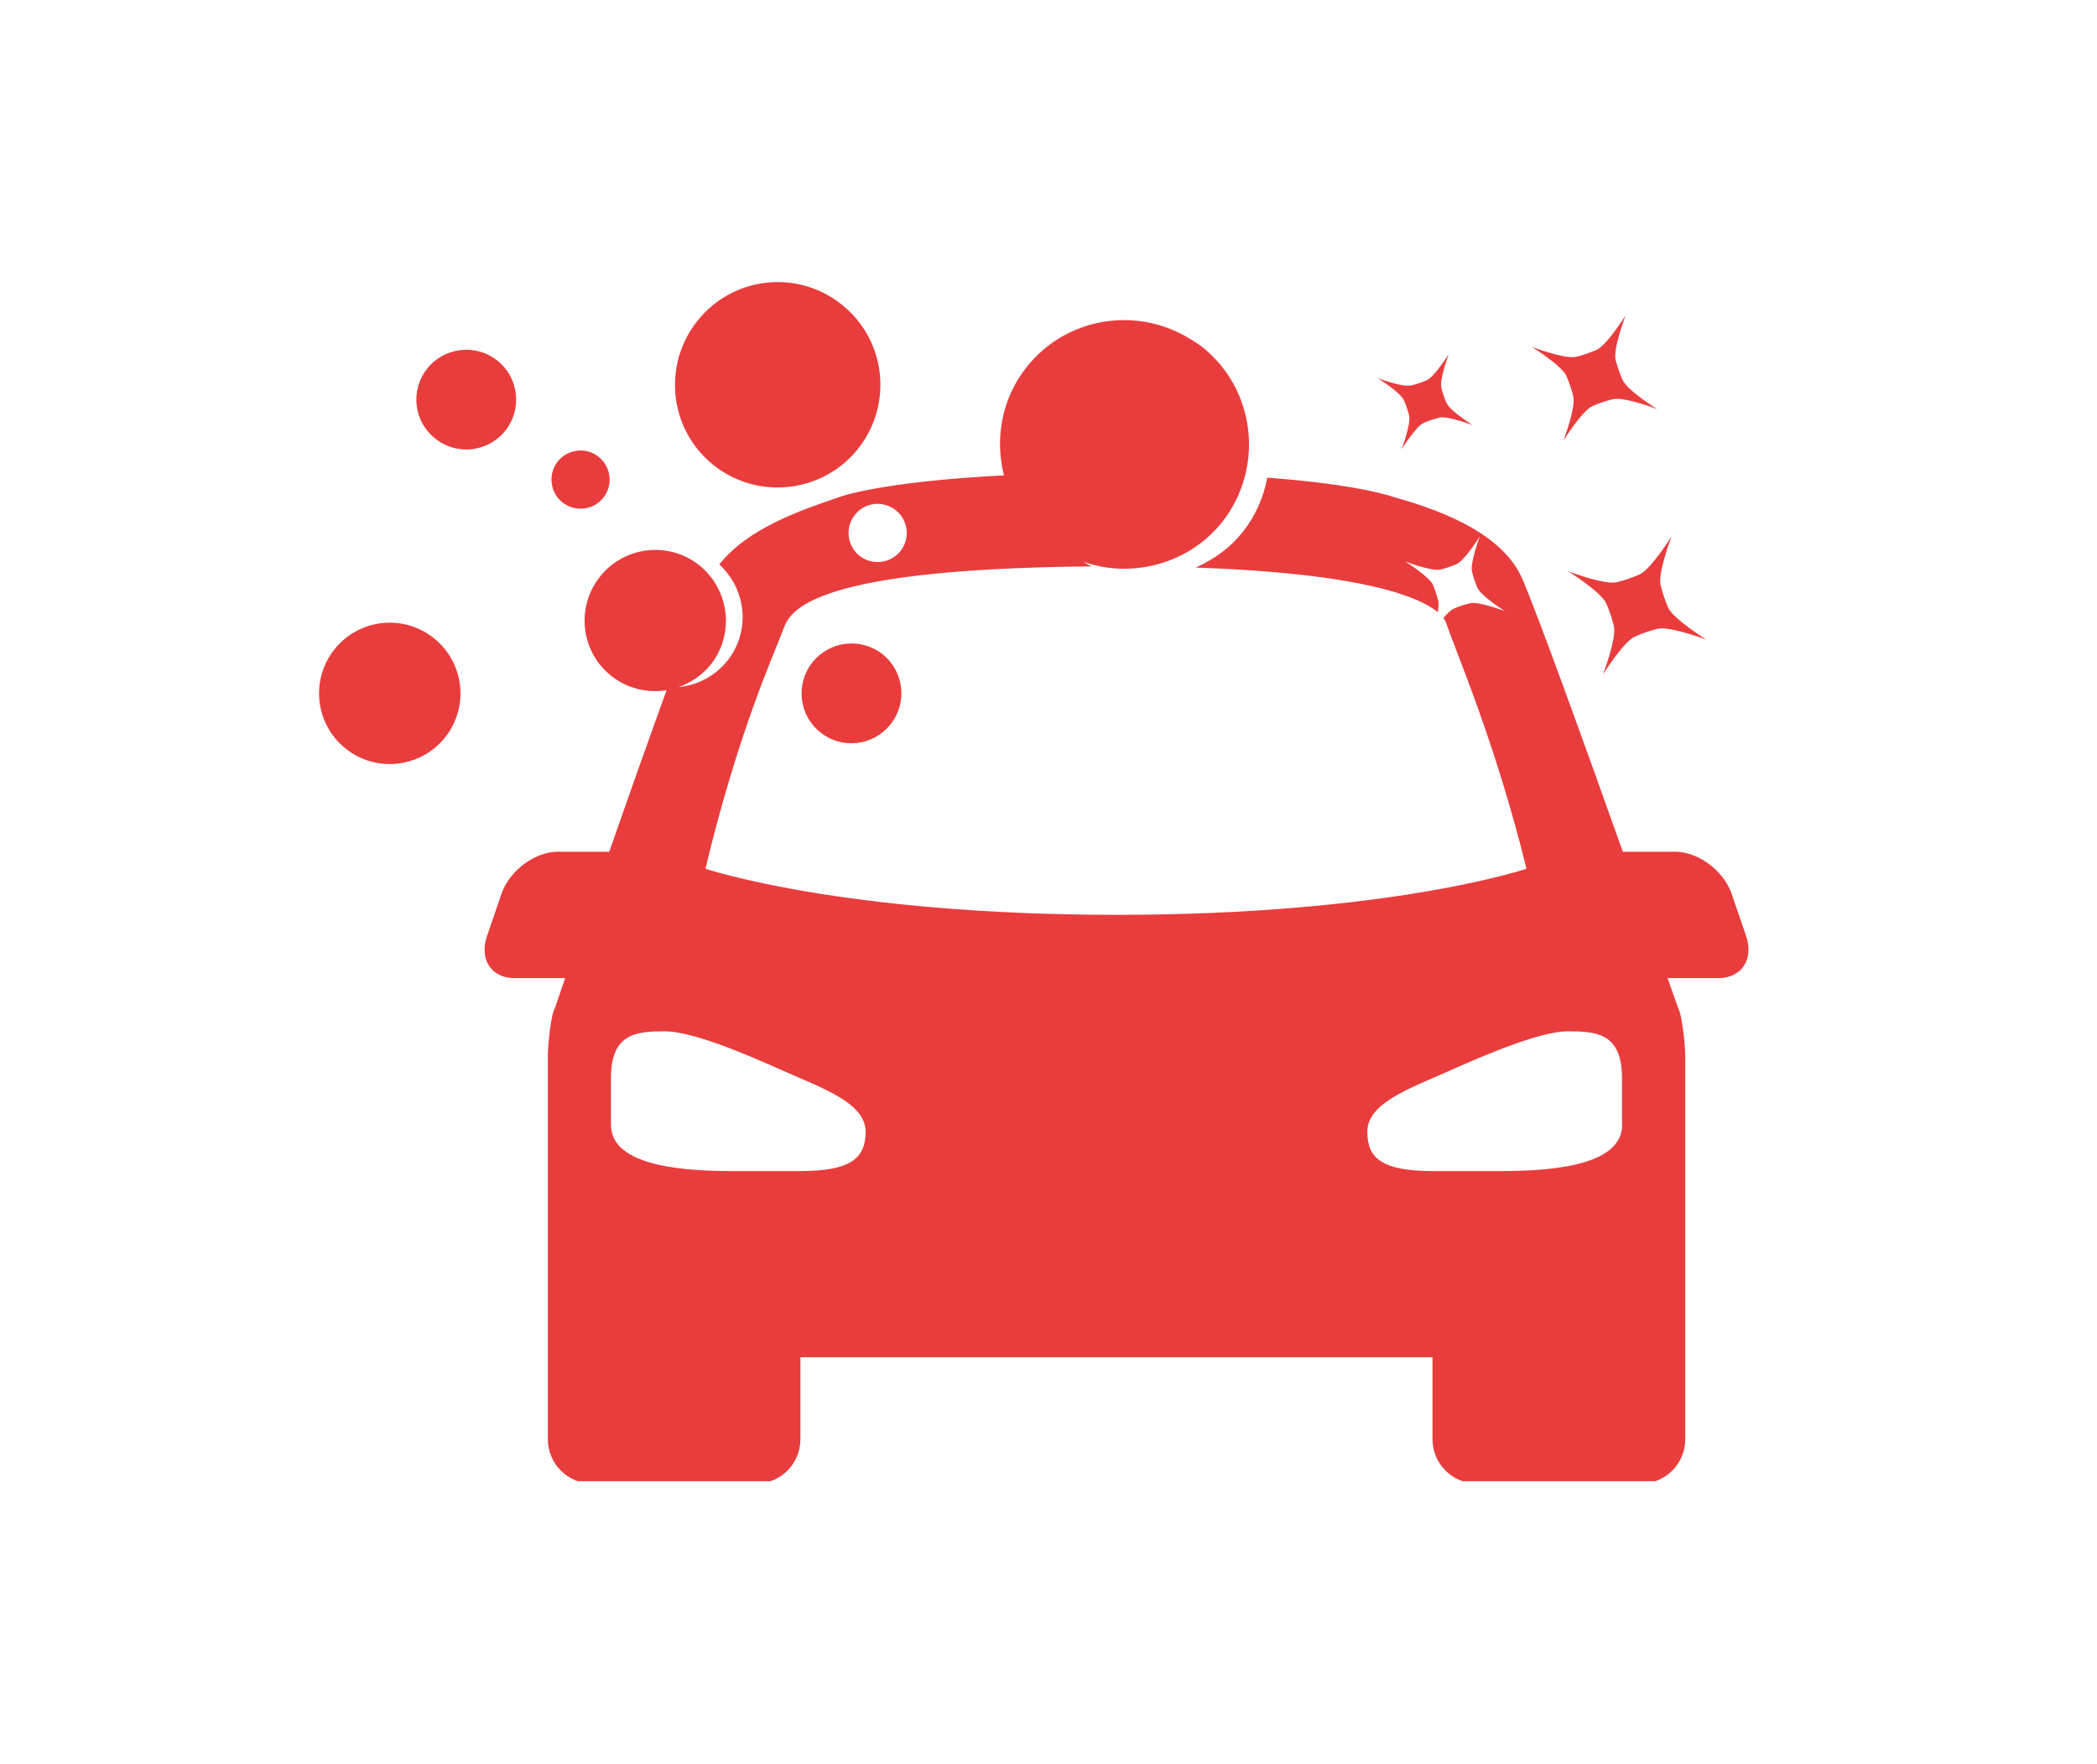 <svg xmlns="http://www.w3.org/2000/svg" xmlns:xlink="http://www.w3.org/1999/xlink" width="63" zoomAndPan="magnify" viewBox="0 0 47.25 39.75" height="53" preserveAspectRatio="xMidYMid meet" version="1.0"><defs><clipPath id="0d02b946d7"><path d="M 7 6.059 L 39.473 6.059 L 39.473 33.375 L 7 33.375 Z M 7 6.059 " clip-rule="nonzero"/></clipPath></defs><g clip-path="url(#0d02b946d7)"><path fill="#e93d3d" d="M 39.344 21.09 L 39.02 20.145 C 38.84 19.617 38.266 19.191 37.742 19.191 L 36.566 19.191 C 35.684 16.711 34.602 13.719 34.289 13.016 C 33.797 11.926 32.234 11.434 31.375 11.191 C 31.375 11.191 30.656 10.922 28.555 10.762 C 28.473 11.191 28.301 11.609 28.008 11.977 C 27.719 12.348 27.344 12.609 26.941 12.789 C 30.781 12.922 32.008 13.469 32.395 13.793 C 32.414 13.691 32.422 13.598 32.41 13.543 C 32.375 13.414 32.34 13.301 32.289 13.18 C 32.207 12.992 31.664 12.652 31.664 12.652 C 31.664 12.652 32.262 12.883 32.461 12.832 C 32.586 12.801 32.699 12.762 32.82 12.711 C 33.004 12.629 33.344 12.086 33.344 12.086 C 33.344 12.086 33.117 12.684 33.168 12.883 C 33.199 13.012 33.238 13.125 33.289 13.242 C 33.367 13.43 33.91 13.77 33.91 13.77 C 33.91 13.77 33.316 13.543 33.117 13.594 C 32.992 13.625 32.875 13.66 32.758 13.715 C 32.691 13.742 32.605 13.828 32.523 13.926 C 32.57 13.984 32.578 14.027 32.582 14.027 C 32.805 14.695 33.688 16.703 34.395 19.574 C 34.395 19.574 31.344 20.613 25.156 20.613 C 18.969 20.613 15.895 19.574 15.895 19.574 C 16.641 16.461 17.457 14.703 17.637 14.211 C 17.777 13.867 17.93 12.82 24.598 12.762 C 24.531 12.734 24.473 12.695 24.41 12.66 C 24.535 12.703 24.66 12.734 24.789 12.762 C 25.145 12.832 25.504 12.832 25.859 12.766 C 26.5 12.645 27.102 12.312 27.539 11.762 C 27.789 11.445 27.957 11.094 28.051 10.73 C 28.324 9.684 27.984 8.527 27.082 7.812 C 26.969 7.727 26.852 7.656 26.73 7.586 C 25.543 6.906 24.008 7.168 23.133 8.27 C 22.566 8.984 22.414 9.887 22.621 10.711 C 19.852 10.852 18.938 11.191 18.938 11.191 C 18.051 11.492 16.855 11.898 16.207 12.719 C 16.824 13.281 16.914 14.227 16.391 14.887 C 16.109 15.238 15.711 15.441 15.293 15.48 C 15.57 15.383 15.82 15.215 16.016 14.973 C 16.48 14.383 16.461 13.57 16.02 13.004 C 15.941 12.906 15.859 12.816 15.754 12.734 C 15.418 12.469 15.008 12.359 14.609 12.398 C 14.195 12.441 13.797 12.641 13.52 12.992 C 12.969 13.684 13.086 14.684 13.773 15.23 C 14.141 15.52 14.594 15.621 15.02 15.551 C 14.617 16.664 14.148 17.984 13.727 19.191 L 12.57 19.191 C 12.051 19.191 11.477 19.617 11.297 20.145 L 10.973 21.09 C 10.793 21.617 11.07 22.039 11.594 22.039 L 12.734 22.039 C 12.59 22.465 12.5 22.723 12.5 22.723 C 12.406 22.879 12.344 23.59 12.344 23.781 L 12.344 32.426 C 12.344 32.984 12.793 33.43 13.348 33.43 L 17.031 33.43 C 17.59 33.43 18.035 32.984 18.035 32.426 L 18.035 30.582 L 32.277 30.582 L 32.277 32.426 C 32.277 32.984 32.727 33.43 33.285 33.43 L 36.969 33.43 C 37.523 33.43 37.973 32.984 37.973 32.426 L 37.973 23.781 C 37.973 23.59 37.906 22.879 37.816 22.723 C 37.816 22.723 37.723 22.465 37.574 22.039 L 38.719 22.039 C 39.242 22.039 39.523 21.613 39.344 21.09 Z M 19.262 11.602 C 19.484 11.316 19.898 11.27 20.184 11.496 C 20.465 11.719 20.516 12.133 20.289 12.418 C 20.062 12.699 19.652 12.746 19.367 12.523 C 19.086 12.297 19.035 11.887 19.262 11.602 Z M 18.016 26.387 L 16.496 26.387 C 15.129 26.387 13.766 26.203 13.766 25.34 L 13.766 24.289 C 13.766 23.273 14.352 23.238 14.988 23.238 C 15.605 23.238 16.832 23.762 17.641 24.125 C 18.52 24.516 19.504 24.848 19.504 25.5 C 19.504 26.105 19.164 26.387 18.016 26.387 Z M 33.82 26.387 L 32.297 26.387 C 31.148 26.387 30.809 26.105 30.809 25.5 C 30.809 24.844 31.793 24.516 32.672 24.121 C 33.48 23.762 34.707 23.238 35.324 23.238 C 35.961 23.238 36.547 23.273 36.547 24.285 L 36.547 25.34 L 36.551 25.34 C 36.551 26.203 35.188 26.387 33.82 26.387 Z M 13.594 11.215 C 13.82 10.934 13.77 10.516 13.488 10.293 C 13.207 10.066 12.793 10.117 12.566 10.398 C 12.344 10.684 12.391 11.094 12.672 11.32 C 12.957 11.543 13.371 11.5 13.594 11.215 Z M 16.082 10.484 C 17.086 11.277 18.543 11.109 19.336 10.109 C 20.129 9.109 19.965 7.652 18.961 6.859 C 17.961 6.062 16.504 6.23 15.711 7.234 C 14.918 8.234 15.082 9.691 16.082 10.484 Z M 11.207 8.125 C 10.719 7.738 10.012 7.82 9.625 8.305 C 9.238 8.793 9.32 9.5 9.809 9.883 C 10.293 10.273 11 10.188 11.387 9.703 C 11.773 9.219 11.691 8.508 11.207 8.125 Z M 18.305 14.926 C 17.918 15.41 18 16.121 18.488 16.504 C 18.973 16.891 19.68 16.809 20.066 16.32 C 20.453 15.836 20.371 15.129 19.887 14.742 C 19.398 14.355 18.691 14.438 18.305 14.926 Z M 9.77 14.375 C 9.082 13.828 8.082 13.945 7.535 14.633 C 6.988 15.32 7.102 16.324 7.793 16.871 C 8.48 17.418 9.484 17.301 10.031 16.613 C 10.578 15.922 10.461 14.922 9.77 14.375 Z M 31.633 9.02 C 31.684 9.133 31.719 9.242 31.75 9.363 C 31.797 9.551 31.582 10.121 31.582 10.121 C 31.582 10.121 31.906 9.602 32.082 9.527 C 32.199 9.477 32.309 9.441 32.43 9.41 C 32.617 9.363 33.188 9.582 33.188 9.582 C 33.188 9.582 32.668 9.258 32.594 9.078 C 32.543 8.965 32.504 8.855 32.477 8.734 C 32.43 8.547 32.645 7.977 32.645 7.977 C 32.645 7.977 32.32 8.492 32.145 8.57 C 32.027 8.617 31.922 8.656 31.797 8.684 C 31.609 8.734 31.039 8.52 31.039 8.52 C 31.039 8.52 31.559 8.84 31.633 9.02 Z M 35.297 8.477 C 35.363 8.629 35.41 8.77 35.449 8.93 C 35.512 9.18 35.227 9.93 35.227 9.93 C 35.227 9.93 35.652 9.246 35.887 9.148 C 36.039 9.082 36.18 9.035 36.34 8.996 C 36.59 8.93 37.34 9.219 37.34 9.219 C 37.34 9.219 36.656 8.793 36.559 8.555 C 36.492 8.406 36.445 8.262 36.402 8.105 C 36.344 7.855 36.629 7.105 36.629 7.105 C 36.629 7.105 36.203 7.785 35.969 7.887 C 35.816 7.949 35.676 8 35.516 8.039 C 35.266 8.102 34.516 7.816 34.516 7.816 C 34.516 7.816 35.199 8.242 35.297 8.477 Z M 36.938 12.945 C 36.766 13.02 36.613 13.074 36.434 13.117 C 36.16 13.188 35.332 12.871 35.332 12.871 C 35.332 12.871 36.086 13.34 36.195 13.602 C 36.266 13.766 36.32 13.922 36.363 14.102 C 36.434 14.375 36.117 15.199 36.117 15.199 C 36.117 15.199 36.586 14.449 36.844 14.34 C 37.016 14.266 37.168 14.215 37.348 14.168 C 37.621 14.102 38.449 14.414 38.449 14.414 C 38.449 14.414 37.699 13.945 37.586 13.688 C 37.516 13.52 37.461 13.363 37.418 13.188 C 37.348 12.914 37.664 12.086 37.664 12.086 C 37.664 12.086 37.191 12.84 36.938 12.945 Z M 36.938 12.945 " fill-opacity="1" fill-rule="nonzero"/></g></svg>